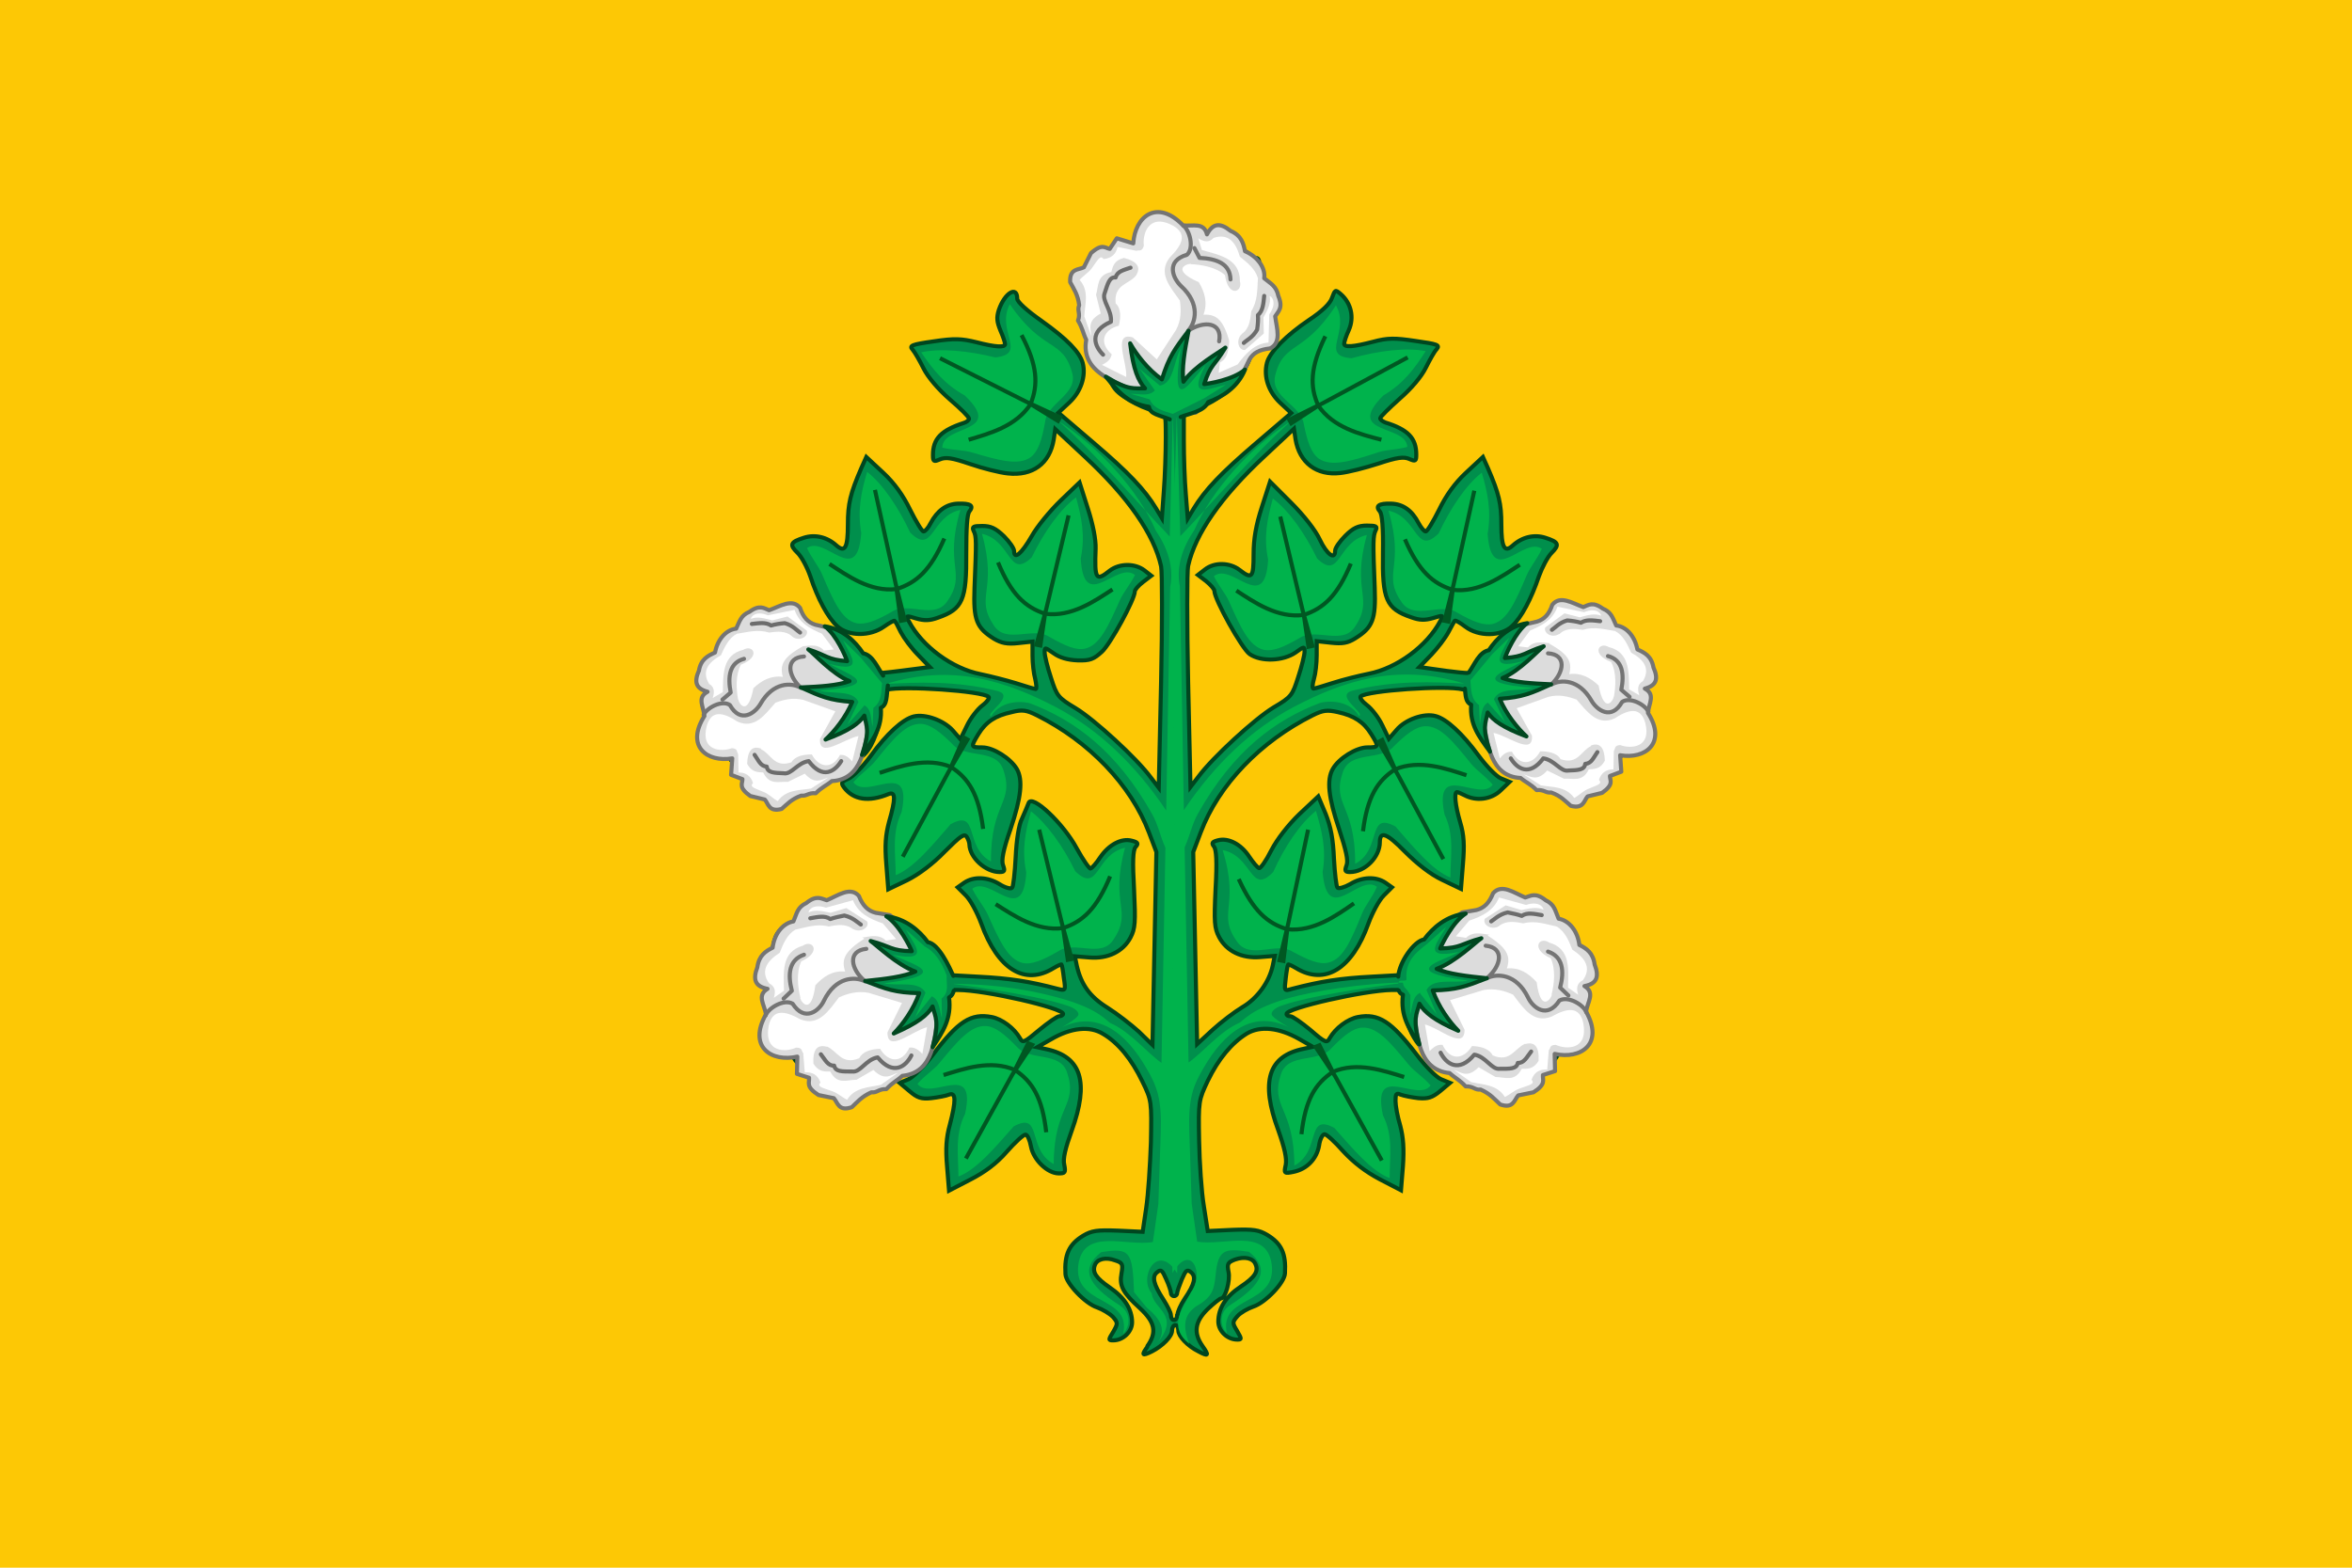 <svg height="400" viewBox="0 0 600 400" width="600" xmlns="http://www.w3.org/2000/svg"><path d="m0 0h600v400h-600z" fill="#fdc805" fill-rule="evenodd"/><path d="m292.6 343.6c2.6-3.6 2.1-6.2-1.8-9.8-4.4-4-5.3-5.7-4.7-8.9.4-2.3.3-2.7-1.6-3.3-2.4-.9-4.6-.4-5.2 1.2-.7 1.8.3 3.3 3.8 5.7 3.8 2.6 5.7 5.6 5.7 8.9 0 2.4-2.3 4.6-4.8 4.6-1.3 0-1.3-.1 0-2.2 1.2-2.1 1.2-2.3-.1-3.8-.8-.8-2.6-1.9-4-2.4-3.1-1-8-6.2-8.1-8.5-.3-5 .9-7.6 4.5-9.8 2.2-1.3 3.5-1.5 8.9-1.3l6.3.3.9-6.1c.5-3.3 1-10.8 1.2-16.7.2-10.5.2-10.7-2.2-15.6-2.7-5.6-6.1-9.8-10-12.1-3.4-2.1-8.2-1.6-13.3 1.4l-3.5 2 2.3.5c9 1.9 11 8.4 6.5 20.8-1.6 4.4-2.3 7.2-1.9 8.7.4 2 .2 2.2-1.4 2.2-2.9 0-6.5-3.5-7.1-6.9-.3-1.6-.9-3-1.4-3s-2.7 2-4.8 4.4c-2.6 3-5.6 5.2-9.3 7.1l-5.4 2.8-.5-6.2c-.4-4.5-.2-7.4.7-10.6 1.6-6.1 1.6-8.4-.2-7.7-.7.3-2.8.7-4.5.9-2.6.3-3.6-.1-5.6-1.8l-2.5-2.1 2.2-.9c1.2-.5 4-3.3 6.3-6.3 6.5-8.6 9.7-10.6 15-9.6 2.6.5 5.7 2.8 7.2 5.4.7 1.3 1.1 1.1 4.9-2.1 2.3-1.9 4.6-3.5 5.1-3.5s1-.3 1-.6c0-1.5-19.9-6.1-26.8-6.1h-3.3v3.1c0 6.6-3.7 12.9-8.3 14-1 .2-1.7.7-1.7 1s-1.2 1.1-2.7 1.8-2.7 1.7-2.7 2.2-.2.7-.5.4-1 0-1.6.7c-.6.6-1.6 1-2.2.8s-1.2-.1-1.5.3c-.7 1-7.6.9-8.7-.2-.5-.5-.9-.6-.9-.3s-.7 0-1.5-.7c-.8-.8-1.5-1.1-1.5-.9 0 .3-1.2-.8-2.7-2.3-2.9-3-3.3-4.2-3.3-8.5 0-3.2-.8-7-1.6-7.6-3-1.9-3.9-14.5-1.3-18.3 1.2-1.8 3.2-3 5.5-3.2.4 0 1.3-.3 1.9-.5.6-.3 4.7-.6 9-.9 10.6-.6 14.5.6 19.9 5.9 2.2 2.2 4.4 5.2 4.9 6.6l.9 2.7 9 .5c8 .4 13.1 1.2 20.3 3.1 2 .5 2.1.5 1.6-2.7-.2-1.8-.5-3.4-.6-3.5s-1 .3-2 .9c-7.4 4.6-14.3.3-18.5-11.4-1-2.7-2.7-5.9-3.9-7.1l-2.1-2.1 1.7-1.2c2.4-1.6 5.9-1.5 9 .4 1.4.9 2.9 1.3 3.2.9.3-.3.7-3.9.9-7.8.2-4.3.8-8.3 1.6-9.8.7-1.5 1.4-3.3 1.7-4 .8-2.4 8.9 5.2 12.3 11.6 1.6 2.9 3.2 5.2 3.5 5.1.4-.1 1.5-1.4 2.5-2.9 2.2-3.2 5.4-4.9 8-4.2 1.6.4 1.8.7 1 1.6-.7.8-.8 3.8-.4 10.8.4 8.5.3 10-.9 12.3-1.9 3.6-5.8 5.5-10.5 5.1l-3.7-.3.5 2.4c1.1 4.8 3.3 7.9 7.8 10.7 2.4 1.5 6 4.3 8 6.1l3.5 3.4.5-24.6.5-24.6-1.9-5c-4.6-12.1-15.2-23.2-28.6-29.9-2.6-1.3-3.7-1.5-6.4-.8-4.2.9-6.6 2.5-8.5 5.6-2 3.3-2 3.4 1 3.4 2.8 0 7.2 2.8 8.8 5.5 1.6 2.8 1.1 7.3-1.6 15.3-1.9 5.4-2.4 8.1-1.9 9.3.5 1.4.4 1.7-.9 1.7-3.6 0-7.6-3.7-7.7-7 0-.5-.3-1.4-.7-2-.6-.9-1.6-.2-5.6 3.8-3 3.1-6.6 5.8-9.6 7.3l-4.8 2.3-.5-6.4c-.4-4.9-.2-7.4.7-10.8 1.7-5.9 1.7-7.8-.1-7.1-5.1 2.1-9 1.5-11.4-1.7-.8-1.1-.7-1.4 1.1-2.2 1.2-.5 3.7-3.1 5.7-5.8 4.1-5.7 8.2-9.4 11-10.1 3-.7 7.6 1 9.9 3.5l2 2.3 1.7-3.5c.9-1.9 2.7-4.2 3.9-5.1s1.9-1.9 1.6-2.2c-1.6-1.5-21.8-2.9-26-1.8-1.3.3-1.6 1.1-1.6 4.7-.1 4.5-1.7 9.3-4 11.7-.7.8-3.9 2.6-7.1 4.1s-6 3.1-6.3 3.5-.6.6-.6.2c0-.3-.6-.1-1.3.6s-1.7 1.1-2.3.8c-.6-.2-1.2-.1-1.5.3-.2.4-1.4.5-2.5.3s-2.8-.5-3.7-.6-2.5-.8-3.6-1.5 4.2-5.2 3.7-5.2c-.4 0 .3-1.1.3-1.6s-.3-1.6-1.4-2.5c-1.9-1.6-10.2 2.6-10.3-4.3-.1-4 .1-7.4.3-7.4.3 0 1.1.7 1.8 1.5 1.4 1.5 6.2 4.1 8.1 4.4 8.6 1.2 10.7 1.1 15.9-.9 7.6-3 7.8-3.5 3-7.9-1.9-1.7-3.6-3.8-3.8-4.5-.4-1.3-.3-1.4 2.2-.2 1.4.7 2.8 1 3.1.7.6-.6-3.4-5-4.5-5-.3 0-2.3-.8-4.3-1.7s-4.3-1.7-5.1-1.7-1.6-.5-1.8-1.1c-.2-.7-.1-.8.3-.4s2.9.8 5.6.9c4.8.1 4.9.1 2.7-.9-1.3-.6-3.4-1-4.8-1.1-1.5 0-2.5-.4-2.5-1 0-.5-.6-1-1.3-1s1.3 5-.4 4.9c-8.8-.6-17.2-1.6-16.4 6.8.2 1.8 0 3.2-.4 3.2s0 .8.8 1.7c1.7 1.8 1.7 3.3 0 3.3-2.6 0 3.2-2.4 5.9-9.1 1-2.5-.2-6.9 6.3-6.8 1.9 0 4.1 1.5 6.7 1.5 7.7-.1 15.9-2.6 19.4 3.4 1.1 1.9 2.1 3.6 2.2 3.7s3.4-.2 7.2-.7l7-.9-3-3.1c-1.7-1.7-3.6-4.3-4.4-5.8-.7-1.5-1.4-2.8-1.6-2.9-.1-.1-1.3.5-2.7 1.5-3.5 2.5-9.1 2.5-11.9-.1-2.4-2.2-5-7-6.9-12.8-.8-2.3-2.2-4.9-3.2-5.9-2.2-2.1-1.9-2.8 1.6-3.9 2.8-.9 5.9-.2 8.3 2 2.2 1.9 2.9.5 2.9-5.4 0-5.3.6-7.8 3.4-14.3l1.3-2.9 4.3 4c2.9 2.7 5.1 5.8 6.9 9.5 1.5 3 3 5.5 3.4 5.5s1.2-.9 1.8-2.1c1.7-3.2 4-4.9 7-5 3.2-.1 4.1.5 2.9 2-.6.7-.8 4.4-.8 10.5.1 12.1-.9 14.4-7.2 16.6-2.2.8-3.5.8-5.6.2-2.6-.8-2.7-.8-1.8.8 3.4 6.4 11.1 12 18.2 13.4 2.4.5 6.4 1.5 9 2.3 2.5.8 4.8 1.5 5.1 1.5s.2-1.1-.1-2.5c-.4-1.4-.7-4.1-.7-6v-3.6l-3.7.4c-2.8.3-4.2 0-6.1-1.1-4.5-2.8-5.3-4.8-5-12.9.5-12.2.5-13.2-.2-14.6-.5-1.1-.2-1.3 2.2-1.3 2.2 0 3.4.6 5.5 2.6 1.4 1.4 2.6 3.1 2.6 3.8 0 2.3 1.9.7 4.5-3.8 1.4-2.5 4.7-6.5 7.4-9.1l4.8-4.6 2.1 6.6c1.3 4 2.1 8 2 10.3-.3 7.9.1 8.4 3.6 5.6 2.5-1.9 6.4-1.9 8.8-.1l1.8 1.4-2.1 1.6c-1.2.9-2.1 2-2.1 2.4 0 2-6.2 13.4-8.4 15.4-2.1 1.9-3 2.3-6.2 2.2-2.5-.1-4.6-.7-6.1-1.8-2.3-1.6-2.3-1.6-2.3-.2 0 .8.7 3.7 1.6 6.4 1.5 4.7 1.8 5.1 6.3 7.8 4.8 2.9 15.6 12.8 19.2 17.7l2 2.6.6-27c.3-14.8.3-28.1 0-29.5-1.8-8.2-8.5-17.8-19.5-28l-7.5-7-.4 2.7c-1 6.1-5.4 9.3-11.7 8.6-2.1-.2-6.4-1.3-9.6-2.4-4.7-1.6-6.2-1.8-7.7-1.2-1.6.7-1.8.6-1.8-1.1 0-4.2 2.1-6.3 7.9-8.2.7-.2 1.3-.7 1.3-1.1s-2.2-2.6-4.9-4.9c-3-2.6-5.6-5.7-6.7-7.9-1-2-2.2-4.1-2.8-4.8-.9-1-.3-1.3 5.4-2.1 5.3-.8 7.1-.7 10.8.2 5 1.3 7.4 1.4 7.4.5 0-.4-.5-1.9-1.2-3.5-.9-2.2-1-3.3-.4-5.2 1.5-4.4 4.7-6.3 4.7-2.9 0 .8 2.4 3 6.1 5.6 6.6 4.7 9.8 8 10.6 10.8.9 3.4-.5 7.4-3.4 10.1l-2.8 2.6 9 7.7c8.9 7.6 13 11.9 15.9 16.7l1.5 2.5.5-6.9c.3-3.8.5-10 .5-13.6 0-6.4-.1-6.7-1.7-6.7-2.7 0-9.4-3.4-11.2-5.7-.9-1.1-1.9-3.2-2.2-4.7-.3-1.4-1.5-5.2-2.7-8.3-2.3-6-2.5-9.9-.7-14.3.5-1.2.8-2.3.6-2.3-.1 0 1.1-1.2 2.8-2.7 1.7-1.4 3.5-3 4.1-3.6.6-.5 1.8-1 2.7-1 1.7-.1 2.1 0 4.8.6.8.2 2.9.5 4.6.6 3.9.3 3.8.2 2.7 1.6-.7.8-1.2.9-1.8.4-1-1-3.6-1-3.6-.1 0 .4.7.8 1.6 1.1 1.6.4 1.6.4-.1 3.1-.9 1.5-1.9 2.7-2.3 2.7s-.5.5-.2 1.1c.2.6 0 1.1-.5 1.1s-.7-.3-.5-.7-.6-1.6-1.9-2.7-2-2-1.5-2 1.5.6 2.2 1.4c1.4 1.4 2 1.2 3.5-1.2.8-1.3-.7-3.8-3.2-5-1.8-.9-2.5-.9-5.2.3-4.7 2-8 6.5-8.7 12.1-.3 2.5-.4 4.8-.1 5.1s1.1 2.4 1.8 4.5c1.3 3.8 5.6 10.6 6.3 9.9.2-.2-.2-1.6-1-3.1-1.5-3.2-1-4.3 1.2-2.4 1.4 1.3 1.5 1.3 2.2-.1.4-.8 1-3.4 1.2-5.9.3-2.5 1-5.1 1.7-5.8.6-.7 1.1-1.7.9-2.2-.1-.5.2-1.1.7-1.3.7-.2.7.3.1 2.4-.5 1.5-1.1 2.7-1.4 2.7s-.3 1.4 0 3.2c1 5.8 2.2 11.3 2.7 12 .9 1.4 2.9.6 6.2-2.3 3.8-3.4 6.8-4.3 4.6-1.3-1.8 2.4-2.3 3.6-1.7 4.1 1 1 4.5-2.3 7.2-7 1.6-2.7 3.2-4.9 3.6-4.9.6 0 .5.9-.7 5.7-.4 1.5-.4 1.5.8 0 .7-.8 1.6-2.8 2-4.4s1.1-2.9 1.4-2.9c.9 0 2.2-8.4 1.8-11.7-.6-4.8-2.8-6.6-9.5-7.6-1.8-.3-3.6-.9-3.9-1.4-.4-.6-.6-.6-.6.2 0 .6-.2.9-.5.6s-1 0-1.6.6c-1.3 1.3-2.5.8-2.5-.9 0-.6.4-.9.8-.6s1.2.2 1.7-.2 1.6-.6 2.5-.4c.8.2 2.6.4 4 .6 3.2.3 7.4 2 8.2 3.3.3.6 1 .8 1.3.6.4-.2.8.3.9 1.3s.2 2.8.4 4c.4 4.3.2 8-.5 8-.3 0-.5.4-.5.9-.2 5.1-1.2 10.4-2.6 13-3 5.8-8.2 10-14 11.4l-2.1.5v7.4c0 4.1.2 10.2.5 13.6l.5 6.3 1.5-2.5c2.9-4.8 7-9.1 15.9-16.7l9-7.7-2.8-2.6c-3-2.8-4.3-6.7-3.4-10.2.7-2.8 5-7.1 10.8-11 3.3-2.2 5.3-4.1 5.8-5.6.8-2.1.8-2.2 2.3-.9 2.6 2.3 3.4 5.9 2 9.1-.7 1.5-1.2 3.1-1.2 3.5 0 1 2.4.8 7.4-.5 3.7-1 5.5-1 10.8-.2 5.6.8 6.3 1 5.4 2.1-.6.6-1.8 2.8-2.8 4.8-1.1 2.2-3.6 5.2-6.7 7.9-2.7 2.4-4.9 4.6-4.9 4.9 0 .4.6.8 1.3 1.1 5.8 1.8 7.9 4 7.9 8.2 0 1.7-.2 1.8-1.8 1.1-1.4-.6-3.1-.4-7.9 1.2-3.4 1.1-7.7 2.2-9.7 2.4-6 .7-10.4-2.6-11.4-8.6l-.4-2.7-7.5 7c-11 10.2-17.7 19.8-19.5 28-.3 1.4-.3 14.7 0 29.5l.6 26.9 2-2.6c3.6-4.9 14.4-14.8 19.2-17.7 4.6-2.7 4.8-3.1 6.3-7.8.9-2.7 1.6-5.6 1.6-6.4 0-1.4-.1-1.4-2.3.2-3.2 2.2-8.8 2.4-11.7.4-2-1.4-9-14-9-16.1 0-.5-1-1.6-2.1-2.5l-2.1-1.6 1.8-1.4c2.4-1.9 6.3-1.8 8.8.1 3.2 2.5 3.6 2 3.6-4 0-3.9.6-7.4 2.1-12l2.1-6.5 5.4 5.4c3.2 3.2 6.2 7 7.3 9.4 1.8 3.8 3.9 5.3 3.9 2.8 0-.7 1.2-2.4 2.6-3.8 2-2 3.3-2.6 5.5-2.6 2.4 0 2.8.2 2.2 1.3-.6 1.4-.7 2.5-.2 14.6.3 8.1-.5 10.1-5 12.9-1.9 1.2-3.3 1.4-6.1 1.1l-3.7-.4v3.6c0 2-.3 4.7-.7 6-.4 1.4-.5 2.5-.1 2.5.3 0 2.6-.7 5.1-1.5s6.5-1.8 9-2.3c7.1-1.4 14.8-7 18.2-13.4.9-1.6.8-1.6-1.8-.8-2.1.6-3.4.6-5.6-.2-6.4-2.2-7.4-4.5-7.2-16.6.1-6.1-.2-9.8-.8-10.4-1.2-1.4-.3-2.1 2.9-2 3 .1 5.3 1.7 7 5 .6 1.1 1.4 2.1 1.8 2.1s1.9-2.5 3.4-5.5c1.8-3.7 4-6.8 6.9-9.5l4.3-4 1.3 2.9c2.8 6.5 3.4 9 3.4 14.3 0 5.9.8 7.3 2.9 5.4 2.4-2.2 5.5-2.9 8.3-2 3.5 1.1 3.7 1.8 1.6 3.9-1 1-2.4 3.7-3.2 5.9-2 5.9-4.5 10.6-6.9 12.8-2.8 2.6-8.5 2.7-11.9.1-1.3-1-2.5-1.7-2.7-1.5-.1.1-.8 1.4-1.6 2.9s-2.7 4-4.4 5.8l-3 3.1 7.1 1c5.3.7 7.2.7 7.4.1.2-.5 1.4-2.5 2.7-4.4 3.5-5.2 10.5-8.6 17.4-8.6h8.5c6.5-.1 4 3.5 5 6 2.6 6.6 9.1 14.9 6.5 14.9-1.7 0-1.7-1.5 0-3.3.9-.9 1.3-1.7.9-1.7s-.6-1.6-.5-3.6c.3-6.9-1.4-9.7-6.9-11.2-1.3-.3-3.7-.5-5.4-.4s-3.7.2-4.4.3c-.7 0-1.3.5-1.3 1 0 .6-1 1-2.5 1-1.4 0-3.5.5-4.8 1.1-2.2 1-2.1 1 2.7.9 2.8-.1 5.3-.4 5.6-.9.4-.5.5-.3.3.4-.2.6-1 1.1-1.8 1.1s-3.1.8-5.1 1.7-3.9 1.7-4.3 1.7c-1.1 0-5.1 4.5-4.5 5 .3.3 1.7 0 3.1-.7 2.5-1.2 2.6-1.2 2.2.2-.2.8-1.9 2.8-3.8 4.5-4.8 4.4-4.6 5 3 7.9 5.2 2 7.3 2.2 15.9.9 2-.3 6.7-2.8 8.1-4.4.7-.8 1.6-1.5 1.8-1.5.4 0-1.8 5-2.2 9.7-.1 1.4-4.5 11.5-5.9 11.5-.6 0-1.1.3-1.1.7 0 .9-7.1 1.5-8.2.6-.5-.4-1.3-.5-1.7-.2-.4.2-1.3-.1-2-.7-.7-.7-1.2-.9-1.2-.6s-.3.2-.6-.2c-.3-.5-3.2-2-6.3-3.5s1.7-9.4.9-10.2c-2.3-2.5-4.8-2.3-4.9-6.8-.1-3.6-7.4-3.2-8.7-3.6-4.2-1.1-24.4.3-26 1.8-.3.3.4 1.3 1.6 2.2s3 3.2 3.9 5.1l1.7 3.5 2-2.3c2.2-2.6 6.9-4.3 9.9-3.5 2.8.7 6.9 4.5 11 10.1 2 2.7 4.5 5.3 5.7 5.8l2.2.9-2.3 2.2c-2.4 2.3-6.2 2.8-9.2 1.2-.8-.4-1.7-.8-1.9-.8-.8 0-.5 3.3.8 7.7 1 3.3 1.1 5.9.7 10.7l-.5 6.3-4.8-2.3c-3-1.4-6.5-4.2-9.5-7.2-4.6-4.7-6.4-5.4-6.4-2.4 0 3.8-3.8 7.6-7.6 7.6-1.3 0-1.4-.3-.9-1.7.5-1.2-.1-3.8-1.9-9.3-2.7-8-3.2-12.5-1.6-15.3 1.5-2.7 6-5.5 8.8-5.5 3 0 3-.2 1-3.4-1.9-3.1-4.4-4.7-8.5-5.6-2.7-.6-3.8-.5-6.4.8-13.4 6.7-24 17.7-28.6 29.9l-1.9 5 .5 24.5.5 24.5 3.9-3.6c2.2-2 5.6-4.6 7.6-5.8 3.8-2.2 6.9-6.4 7.8-10.7l.5-2.4-3.7.3c-4.7.4-8.6-1.5-10.5-5.1-1.2-2.3-1.3-3.8-.9-12.3.4-7 .2-10-.4-10.8-.7-.9-.5-1.2 1-1.6 2.7-.7 5.9 1 8 4.2 1 1.5 2.1 2.8 2.5 2.9s1.8-1.9 3.1-4.5c1.5-2.9 4.3-6.5 7.2-9.3l4.8-4.5 1.9 4.5c1.3 3.3 1.9 6.4 2.1 11.4.2 3.7.6 7.1.9 7.4s1.8-.1 3.2-.9c3.1-1.9 6.6-2 9-.4l1.7 1.2-2.1 2.1c-1.2 1.2-2.9 4.4-3.9 7.1-4.2 11.7-11.1 15.9-18.5 11.4-1-.6-1.9-1-2-.9s-.4 1.7-.6 3.5c-.4 3.3-.4 3.3 1.6 2.7 7.3-1.9 12.4-2.7 20.3-3.1l9-.5.9-2.7c.5-1.5 2.7-4.5 4.9-6.6 5.4-5.3 9.2-6.4 19.9-5.9 4.3.2 8.4.6 9 .9s1.5.5 1.9.5c2.3.3 4.3 1.4 5.5 3.2 2.6 3.8 1.7 16.4-1.3 18.3-1.1.7-2.1 5.8-1.8 8.7.2 1.8-.1 3.5-.8 4.6-1.4 2.1-5 5.8-5 5.1 0-.3-.7.2-1.5.9-.8.8-1.5 1.1-1.5.7s-.4-.2-.9.3c-1.1 1.1-8 1.2-8.7.2-.3-.4-.9-.5-1.5-.3s-1.6-.1-2.2-.8c-.6-.6-1.4-.9-1.6-.7-.3.3-.5.1-.5-.4s-1.2-1.5-2.7-2.2-2.7-1.5-2.7-1.8-.8-.7-1.7-1c-4.6-1.1-8.3-7.4-8.3-14v-3.1h-3.3c-6.9.1-26.8 4.6-26.8 6.1 0 .4.4.6 1 .6.5 0 2.8 1.6 5.1 3.5 3.8 3.3 4.2 3.4 4.9 2.1 1.5-2.6 4.6-4.9 7.2-5.4 5.3-1 8.5 1.1 15 9.6 2.3 3 5 5.8 6.3 6.3l2.2.9-2.5 2.1c-2.1 1.7-3.1 2-5.6 1.8-1.7-.2-3.7-.6-4.5-.9-1.1-.5-1.3-.2-1.3 1.6 0 1.2.5 4 1.2 6.3.8 3 1 5.9.7 10.3l-.5 6.2-5.4-2.8c-3.6-1.9-6.6-4.2-9.3-7.1-2.1-2.4-4.3-4.4-4.8-4.4s-1.2 1.3-1.4 2.9c-.6 3.4-3.1 6-6.5 6.7-2.4.5-2.5.4-2-1.8.3-1.6-.3-4.3-1.9-8.8-4.6-12.4-2.6-19 6.5-20.8l2.3-.5-3.5-2c-5.1-2.9-9.9-3.4-13.3-1.4-3.9 2.4-7.3 6.5-10 12.1-2.3 4.9-2.4 5.1-2.2 15.2.1 5.6.6 13.1 1.2 16.7l1 6.4 6.3-.3c5.4-.2 6.7 0 8.9 1.3 3.6 2.2 4.8 4.7 4.5 9.8-.1 2.4-5 7.5-8.1 8.5-1.4.5-3.2 1.5-4 2.4-1.3 1.5-1.4 1.7-.1 3.8 1.2 2.1 1.2 2.2 0 2.2-2.5 0-4.8-2.2-4.8-4.6 0-3.4 1.9-6.4 5.7-8.9 3.6-2.4 4.6-3.9 3.8-5.7-.6-1.6-2.8-2.1-5.3-1.2-1.8.7-2 1.1-1.6 3.1.5 2.2-.8 6.8-1.9 6.8-.3 0-1.8 1.2-3.4 2.7-3.3 3.2-3.7 6.1-1.3 9.5 1.7 2.4 1.5 2.7-1.1 1.3-2.8-1.4-5.1-3.9-5.1-5.3 0-.8-.3-1.4-.8-1.4-.4 0-.8.6-.8 1.4 0 1.5-2.4 3.9-5.1 5.3-2.6 1.3-2.8 1-1.1-1.3zm7.8-8.2c0-.7.8-2.5 1.8-4 2.6-3.8 3-5.7 1.6-6.8-1-.8-1.3-.5-2.3 1.8-.6 1.5-1.2 3.1-1.2 3.5s-.3.8-.8.8-.8-.4-.8-.8-.5-2-1.2-3.5c-1-2.3-1.3-2.6-2.3-1.8-1.4 1.1-1 3 1.6 7 1 1.6 1.9 3.3 1.9 4 0 .6.3 1.2.8 1.2s.8-.6.8-1.3zm-75.1-62.2c4-2.4 9.6-7.8 9.6-9.2 0-.8-.7-.5-2.2.9-2.2 2.1-4.5 2.7-3.8 1.1 1.7-4 2-3.8-4.8-3.4-3.5.2-6.5 0-6.7-.3s-1.6-.5-3-.3c-1.7.2-2.7-.1-3-.8-.2-.6-.1-.9.3-.7s2.8.5 5.4.5c3.9.1 5.6-.3 10.1-2.5 3-1.4 5.6-3 5.8-3.5s-1.6-2.8-3.9-5.1c-2.4-2.3-4.2-4.3-4-4.5s1.5 0 2.8.5c3.3 1.2 4.1.1 1.6-2-4.7-3.9-15.7-5.8-19-3.3-1 .8-1.1.8-.6 0 1.1-1.7 4.5-2.6 10.1-2.6 5.1 0 5.3-.1 3.1-1-1.3-.5-3.6-1-5.2-1s-2.7-.3-2.5-.7c.7-1.1-9-.5-11.9.8-4.3 1.9-5.6 4.5-5.1 10.1.4 3.5.2 4.8-.5 5.1-.6.2-.4.4.4.4s1.2.4 1 .7c-.2.4.1.9.8 1.1s1 .8.7 1.2-.1.8.5.8c.5 0 .7.2.4.5s1.6 1.6 4.2 2.8 4.9 2.8 5.1 3.4c.2.7-.4.5-1.8-.6-2.5-1.9-4.4-1.3-6.1 1.9-2.4 4.7 3.5 11.1 11.5 12.3 3.5.5 6.4-.2 10.8-2.9zm-16.1-2.3c-.6-1-1.4-5.8-.9-5.3.3.2.6 1.4.9 2.6s.6 2.4.8 2.7.2.6 0 .6-.6-.3-.8-.6zm-3-21.9c-.7-1.3 1.4-9.8 2.2-9.1.2.2-.1 1.3-.5 2.5-.5 1.2-.9 3.3-.8 4.6.1 2.4-.3 3.1-.9 1.9zm183.9 25.4c5.2-2.7 7.8-7.2 6.1-10.6-1.5-3-3.5-3.8-5.6-2.4-1.4 1-1.5 1.4-.7 2.4.9 1.2.9 1.2-.4 0-1.9-1.7-1.3-2.4 4.1-4.9 2.5-1.2 4.4-2.4 4.2-2.7s0-.6.5-.6.6-.3.4-.8c-.3-.4.1-1 .7-1.2.7-.2 1-.8.8-1.1-.2-.4.2-.7 1-.7s1-.2.4-.4c-.7-.3-.8-1.6-.5-5.1.6-5.6-.7-8.3-5.1-10.1-3.3-1.4-12.7-2.1-12-.9.3.5-.6.8-2.4.8-1.6 0-4 .5-5.2 1-2.2.9-2 1 3.1 1 5.6 0 9 .9 10.1 2.6.5.8.4.8-.6 0-3.3-2.6-14.2-.8-19 3.3-2.5 2.2-1.7 3.3 1.6 2 1.3-.5 2.6-.7 2.8-.5s-1.6 2.2-4 4.4c-2.7 2.5-4.2 4.4-4 5.1.2.6 2.9 2.2 5.8 3.6 4.5 2.1 6.2 2.5 10.1 2.5 2.6-.1 5-.3 5.4-.5s.5.1.3.7c-.3.7-1.3 1-3 .8-1.4-.2-2.8 0-3 .3s-3.2.5-6.7.3c-6.7-.3-6.4-.5-4.9 3.2.8 1.8-1.3 1.3-3.7-.9-1.5-1.4-2.2-1.7-2.2-.9 0 2.4 9.7 10.1 15 11.8 2.7.9 7.6.2 10.8-1.4zm-.9-3.3c.3-.4.6-1.8.8-2.9s.6-2.3.9-2.6c.3-.2.2.7 0 2.2-.3 1.4-.8 3-1.3 3.4-.6.5-.7.5-.4-.1zm3-24c0-1.4-.3-3.5-.8-4.7s-.7-2.3-.5-2.5c.4-.4 2.1 4.6 2.4 7 .1 1-.1 2.1-.4 2.3-.4.2-.6-.7-.6-2.1zm-188.4 12.5c-.1-.7-.3-1.5-.3-1.7s-.4.1-.8.7c-.8 1.2-.2 3.3.7 2.7.3-.2.5-1 .4-1.7zm193.2-.7c-.6-1.4-1.7-.5-1.4 1.1.1.7.3 1.5.3 1.7s.4-.1.8-.7.5-1.5.3-2.1zm-189.1-60.8c4.2-2.1 10.1-7.2 9.2-8-.2-.2-1.3.3-2.4 1.2-2.6 2-4 1.3-2.4-1.2 1.2-1.8 1.1-1.8-1.4-2.2-1.4-.2-4.2-.3-6.2-.2s-3.7 0-3.9-.4c-.1-.3-1.3-.7-2.6-.9s-2.9-.5-3.5-.9c-.6-.3-.9-.4-.6-.1s-.3 1.4-1.3 2.4c-1.2 1.1-1.7 2.3-1.4 3.2.4 1.1.3 1.1-.3.3s-.5-1.7.3-3.2c1.4-2.6.9-3.6-2-3.6-1.7 0-2.4.5-3.4 2.6-1.7 3.6-1.6 4.6 1.2 7.7 6 6.7 12.1 7.7 20.5 3.4zm-16.3-3.5c-.7-1.9-.5-2.4.4-.9.4.8.7 1.5.5 1.7s-.6-.2-.8-.9zm215.9 3.9c3.4-2.1 7-6.1 7-7.8 0-.6-.6-2.3-1.2-3.7-1-2-1.7-2.6-3.4-2.6-2.8 0-3.4 1-2 3.6.8 1.5.9 2.5.3 3.2-.6.9-.7.8-.3-.3.3-.9-.2-2-1.4-3.2-1-1-1.6-2.1-1.3-2.4s0-.3-.6.1c-.6.3-2.2.7-3.5.9s-2.5.5-2.6.9c-.1.3-1.8.5-3.9.3-2-.1-4.8 0-6.2.2-2.5.4-2.5.5-1.4 2.3 1.6 2.5.2 3.2-2.4 1.2-3.1-2.4-3.2-1.1-.2 1.9 2.5 2.6 8.2 5.9 12.3 7.2 2.9.9 7.4.1 10.7-1.9zm-.7-3.1c0-.4.3-1.3.7-1.9s.7-.8.7-.4-.3 1.3-.7 1.9-.7.8-.7.4zm-220-13.1c-.7-.7-1.7.9-1.3 1.9.4 1.1.6 1.1 1-.2.3-.8.4-1.6.3-1.7zm227.2.5c-.8-1.2-1.7-.5-1.3 1 .3 1.2.6 1.3 1 .6.3-.5.4-1.2.2-1.6zm-223.7-9.5c0-.3-.1-1.3-.2-2.1-.1-.9.1-2.2.4-3 .4-1 .6-.3.6 2.1 0 2-.1 3.6-.3 3.6s-.4-.3-.4-.6zm218-2.8c0-2 .2-3.6.4-3.3.7.7.9 5.1.3 6.1-.4.6-.7-.4-.7-2.7zm-216.1-5c0-.6.8-1.2 1.6-1.3 1.1-.1 1.2 0 .2.2-.7.2-1.4.8-1.6 1.3s-.3.4-.2-.2zm214.6.6c0-.7-.6-1.4-1.3-1.6-1.3-.3-1.3-.4 0-.4 1.4-.1 2.7 1.9 1.8 2.7-.3.3-.5-.1-.5-.7zm-210.4-2.6c.6-.2 1.2-.2 1.5.1s-.2.4-1 .4c-.9 0-1.1-.2-.5-.5zm205.6 0c.6-.2 1.2-.2 1.5.1s-.2.4-1 .4c-.9 0-1.1-.2-.5-.5zm-86.9-79.9c-.5-1.7-.2-7.1.4-6.6.9.9 1.2 6.8.3 6.8-.4 0-.7-.1-.7-.2zm-1.9-9.7c-1.3-.8-3.3-1.5-4.5-1.5s-2-.3-1.7-.7c.2-.4 1.4-.4 2.5-.1 2.4.7 7.9 3.8 6.7 3.8-.4 0-1.8-.7-3.1-1.5zm-27.5-4c.4-.4 1.4-.6 2.2-.4 1.1.2.9.4-.7.7-1.4.3-1.9.2-1.4-.3z" fill="#008f4c" stroke="#00461f" stroke-width="1.037"/><g fill="#00b34c" stroke-width="3.921"><path d="m299.2 105.6 1 34.4-.4 67.2.9 97.8c1.2 12.8-3.3-14.3 0 0l-.4 19.9c-4.9-8.1-10 .9-6.5 5.1.5 4.3 7.6 5.4 1.2 13 2.9-3.5 1-6.5-2.5-9.4l-3.2-3.9c-.4-10.4-1-11.4-8.4-10.2-5.3 4.2-3.7 8.2 4.8 13.6 2.6 1.7 2.9 4.9.8 7.3 2.3-10-12.9-7-11.4-17.8 1.4-9.4 12.3-4.5 19-5.7l1.4-9.7.6-18.2c.3-8.7-.9-11.8-3.8-16.7-4.9-8.4-12.5-15.3-22.5-9.6.3-.1 5.2-2.8 5.3-3.8s-1.4-1.9-3.1-2.4c-8.9-3-30.3-5.6-29-5.5 13.4.2 21.7 2.1 27.5 3.7 10.1 2.8 11.9 6 12.9 6.4 5.1 2.3 9.2 7.5 12.9 10.1l1-54.9c-1.4-3.1-1.9-6-3.4-8.6-9.1-16.2-19.8-23.9-31-28.2-1-.4-7.2-1.4-10.1 3.3-1.7-.7 6.5-5.3 1.6-6.5-10.6-2.7-20.7-2.2-28.4-1.8 17.2-5.3 30.9-.6 43.5 6 10.6 5.6 20 14.4 28 26.3l1-57c1-5.1-.6-9.9-3.7-14.5-4.4-10.1-14-20.8-24.8-27.9 9.9 8.8 19.5 20.2 28.4 29.5z"/><path d="m300.2 105.5-1 34.4.4 67.2-.9 97.8c-1.2 12.8 3.3-14.3 0 0l.4 19.9c4.9-8.1 8.2.6 4.8 4.8-2.3 4.4-6 8.9-.5 13.3-2.2-5.6-.6-7.8 1.6-9.5 4-2.3 4.7-3.9 5.1-8 .6-6.5 2.2-7 8.5-6 5.3 4.2 3.7 8.2-4.8 13.6-2.6 1.7-2.9 4.9-.8 7.3-2.3-10 12.9-7 11.4-17.8-1.4-9.4-12.3-4.5-19-5.7l-1.4-9.7-.6-18.2c-.3-8.7.9-11.8 3.8-16.7 4.9-8.4 12.5-15.3 22.5-9.6-.3-.1-5.2-2.8-5.3-3.8s1.4-1.9 3.1-2.4c6.8-2.3 20.8-4.3 26.5-5.1 1.8-.3 6.6-.7 6.3-.7-13.4.2-25.5 2.4-31.3 4-10.1 2.8-11.9 6-12.9 6.4-5.1 2.3-9.2 7.5-12.9 10.1l-1-54.9c1.4-3.1 1.9-6 3.4-8.6 9.1-16.2 19.8-23.9 31-28.2 1-.4 7.2-1.4 10.1 3.3 1.7-.7-6.5-5.3-1.6-6.5 10.6-2.7 20.7-2.2 28.4-1.8-17.2-5.3-30.9-.6-43.5 6-10.6 5.6-20 14.4-28 26.3l-1-57c-1-5.1.6-9.9 3.7-14.5 4.4-10.1 14-20.8 24.8-27.9-9.9 8.8-19.5 20.2-28.4 29.5z"/><path d="m234.1 276.5c1.9-2.2 4.1-3.5 5.5-5.2 4.7-5.7 8-9.7 11.9-9.5 2.3.1 4.7 2 7.9 5.3 3.2 3.7 11 1.1 12.8 6.5 2.9 8.6-3.3 8.3-3.4 23.4-6.9-3.7-2.8-13.6-10.2-9.6-4.7 5.3-9.4 11-14.1 12.8 0-5.3-1-10.7 1.7-16 3-13.9-8.8-3-12.2-7.7z"/></g><path d="m246.4 295.6 11.9-21.5 5-7.5-1-.4-3.4 6.8c4.5 3 7 7.1 8 15.9m-8-15.9c-6.2-2.7-13-.3-18.2 1.3" fill="none" stroke="#005722" stroke-width="1.037"/><path d="m364.9 276.9c-1.9-2.2-4.1-3.5-5.5-5.2-4.7-5.7-8-9.7-11.9-9.5-2.3.1-4.7 2-7.9 5.3-3.2 3.7-11 1.1-12.8 6.5-2.9 8.6 3.3 8.3 3.4 23.4 6.9-3.7 2.8-13.6 10.2-9.6 4.7 5.3 9.4 11 14.1 12.8 0-5.3 1-10.7-1.7-16-3-13.9 8.8-3 12.2-7.7z" fill="#00b34c" stroke-width="3.921"/><path d="m352.5 296.1-11.9-21.5-5-7.5 1-.4 3.4 6.8c-4.5 3-7 7.1-8 15.9m8-15.9c6.2-2.7 13-.3 18.2 1.3" fill="none" stroke="#005722" stroke-width="1.037"/><path d="m380.8 200.2c-1.9-2.2-4.1-3.6-5.5-5.3-4.6-5.7-7.9-9.8-11.8-9.6-2.3.1-4.8 2-8 5.2-3.2 3.7-11 1-12.9 6.4-3 8.6 3.2 8.3 3.1 23.5 6.9-3.6 2.9-13.6 10.3-9.5 4.7 5.4 9.3 11.1 14 13 0-5.3 1.1-10.7-1.5-16.1-2.9-14 8.9-2.9 12.3-7.6z" fill="#00b34c" stroke-width="3.921"/><path d="m368.2 219.2-11.7-21.7-4.8-8.2.9-.5 3.3 7.5c-4.5 2.9-7.1 7-8.2 15.8m8.2-15.8c6.2-2.6 13-.2 18.2 1.5" fill="none" stroke="#005722" stroke-width="1.037"/><path d="m217.7 199.6c1.9-2.2 4.1-3.6 5.5-5.3 4.6-5.7 7.9-9.8 11.8-9.6 2.3.1 4.8 2 8 5.2 3.2 3.7 11 1 12.9 6.4 3 8.6-3.2 8.3-3.1 23.5-6.9-3.6-2.9-13.6-10.3-9.5-4.7 5.4-9.3 11.1-14 13 0-5.3-1.1-10.7 1.5-16.1 2.9-14-8.9-2.9-12.3-7.6z" fill="#00b34c" stroke-width="3.921"/><path d="m230.3 218.6 11.7-21.7 4.8-8.2-.9-.5-3.3 7.5c4.5 2.9 7.1 7 8.2 15.8m-8.2-15.8c-6.2-2.6-13-.2-18.2 1.5" fill="none" stroke="#005722" stroke-width="1.037"/><path d="m248.1 226.9c1.3 2.6 3 4.5 3.9 6.5 3 6.7 5.2 11.5 8.9 12.3 2.3.5 5.1-.7 9.1-3 4.1-2.8 10.9 1.9 14-2.9 5.1-7.5-1-8.9 3-23.5-7.6 1.7-6.6 11.9-12.7 6-3.1-6.4-7.3-12.2-11.3-15.3-1.4 5.2-2.4 9.7-1.2 15.6-.8 14.2-9.3.5-13.8 4.2z" fill="#00b34c" stroke-width="3.921"/><path d="m265.1 211.7 5.8 23.9 2.5 9.1-1 .2-1.2-8.1c5.1-1.7 8.6-5 12-13.2m-12 13.2c-6.7.9-12.6-3.2-17.2-6.1" fill="none" stroke="#005722" stroke-width="1.037"/><path d="m351.2 226.4c-1.2 2.7-2.9 4.6-3.7 6.6-2.8 6.8-4.8 11.7-8.6 12.6-2.3.6-5.1-.6-9.2-2.8-4.1-2.6-10.8 2.2-14.1-2.5-5.3-7.4.8-8.9-3.7-23.4 7.7 1.5 7 11.7 12.9 5.6 2.9-6.5 6.9-12.4 10.9-15.6 1.5 5.1 2.7 9.7 1.7 15.6 1.2 14.2 9.3.2 13.9 3.8z" fill="#00b34c" stroke-width="3.921"/><path d="m333.7 211.7-5.1 24.1-2.2 9.2 1 .2 1-8.1c-5.1-1.5-8.7-4.7-12.4-12.8m12.4 12.8c6.7.7 12.5-3.5 17-6.6" fill="none" stroke="#005722" stroke-width="1.037"/><path d="m205.9 139.9c1.2 2.6 2.9 4.5 3.8 6.6 2.9 6.8 5 11.6 8.7 12.5 2.3.5 5.1-.6 9.1-2.9 4.1-2.7 10.8 2.1 14.1-2.6 5.2-7.4-.9-8.9 3.4-23.4-7.6 1.6-6.8 11.7-12.8 5.8-3-6.4-7-12.4-11-15.5-1.5 5.1-2.5 9.7-1.5 15.6-1 14.2-9.3.3-13.9 3.9z" fill="#00b34c" stroke-width="3.921"/><path d="m223.2 125 5.3 24 2.3 9.2-1 .2-1.1-8.1c5.1-1.6 8.7-4.8 12.2-12.9m-12.2 12.9c-6.7.8-12.5-3.4-17.1-6.4" fill="none" stroke="#005722" stroke-width="1.037"/><path d="m393.3 140.1c-1.2 2.6-2.9 4.5-3.8 6.6-2.9 6.8-5 11.6-8.7 12.5-2.3.5-5.1-.6-9.1-2.9-4.1-2.7-10.8 2.1-14.1-2.6-5.2-7.4.9-8.9-3.4-23.4 7.6 1.6 6.8 11.7 12.8 5.8 3-6.4 7-12.4 11-15.5 1.5 5.1 2.5 9.7 1.5 15.6 1 14.2 9.3.3 13.9 3.9z" fill="#00b34c" stroke-width="3.921"/><path d="m376.1 125.2-5.3 24-2.3 9.2 1 .2 1.1-8.1c-5.1-1.6-8.7-4.8-12.2-12.9m12.2 12.9c6.7.8 12.5-3.4 17.1-6.4" fill="none" stroke="#005722" stroke-width="1.037"/><path d="m309.6 146.9c1.3 2.6 3 4.5 3.9 6.5 3 6.7 5.1 11.5 8.9 12.4 2.3.5 5.1-.7 9.1-3 4.1-2.7 10.9 1.9 14.1-2.8 5.1-7.5-1-8.9 3.1-23.5-7.6 1.7-6.7 11.8-12.7 6-3.1-6.4-7.2-12.2-11.3-15.3-1.4 5.2-2.4 9.7-1.2 15.6-.8 14.2-9.3.5-13.8 4.2z" fill="#00b34c" stroke-width="3.921"/><path d="m326.6 131.8 5.7 23.9 2.5 9.1-1 .2-1.2-8.1c5.1-1.7 8.6-4.9 12-13.1m-12 13.1c-6.7.9-12.6-3.2-17.2-6.2" fill="none" stroke="#005722" stroke-width="1.037"/><path d="m289.6 146.6c-1.3 2.6-3 4.5-3.9 6.5-3 6.7-5.1 11.5-8.9 12.4-2.3.5-5.1-.7-9.1-3-4.1-2.7-10.9 1.9-14.1-2.8-5.1-7.5 1-8.9-3.1-23.5 7.6 1.7 6.7 11.8 12.7 6 3.1-6.4 7.2-12.2 11.3-15.3 1.4 5.2 2.4 9.7 1.2 15.6.8 14.2 9.3.5 13.8 4.2z" fill="#00b34c" stroke-width="3.921"/><path d="m272.6 131.5-5.7 23.9-2.5 9.1 1 .2 1.2-8.1c-5.1-1.7-8.6-4.9-12-13.1m12 13.1c6.7.9 12.6-3.2 17.2-6.2" fill="none" stroke="#005722" stroke-width="1.037"/><path d="m240.3 114.2c2.8.7 5.4.6 7.5 1.2 7.1 2.1 12.1 3.5 15.2 1.2 1.8-1.4 2.8-4.3 3.6-8.9.5-4.9 8.5-7.1 6.9-12.6-2.4-8.8-7.4-5-15.9-17.5-3.6 6.9 4.7 12.7-3.7 13.6-6.9-1.7-14-2.4-18.9-1.3 3 4.4 5.9 8.1 11.1 11 10.3 9.8-5.6 7.4-5.7 13.2z" fill="#00b34c" stroke-width="3.921"/><path d="m239.8 91.4 22 11.1 8.6 4-.5.9-7-4.3c2-5 1.8-9.8-2.3-17.6m2.3 17.6c-3.7 5.7-10.5 7.5-15.8 9.1" fill="none" stroke="#005722" stroke-width="1.037"/><path d="m359.1 114c-2.8.8-5.4.7-7.5 1.4-7 2.3-12 3.8-15.2 1.6-1.9-1.4-2.9-4.3-3.8-8.8-.7-4.9-8.6-6.8-7.3-12.4 2.2-8.8 7.3-5.2 15.5-17.9 3.8 6.8-4.4 12.9 4 13.5 6.8-1.9 13.9-2.8 18.9-1.8-2.9 4.5-5.7 8.3-10.8 11.3-10.1 10.1 5.8 7.3 6.1 13.1z" fill="#00b34c" stroke-width="3.921"/><g stroke-width="1.037"><path d="m359.1 91.2-21.7 11.7-8.5 4.2.5.9 6.9-4.5c-2.2-4.9-2.1-9.7 1.8-17.7m-1.8 17.7c3.8 5.6 10.7 7.3 16.1 8.7" fill="none" stroke="#005722"/><path d="m289.8 101.4c-2-.7.6.3-1.7-2.2-3.4-1.8-12.5-4.3-11-12.5-.8-1.6-.9-2.9-2.1-4.9.7-1.9-.3-2.5.3-3.9-.3-2.7-1.4-4.2-2.3-5.9-.2-3.6 2.2-3.1 3.5-3.8l1.8-3.6c2.9-2.6 3.6-1.3 4.8-1.1l1.8-2.7 4.2 1.3c.4-6.8 6-11.5 12.7-4.6 2.5.3 5.3-.9 6.1 2.3 1.5-2.9 3.4-3 6-.9 2.8 1.2 3.3 3.2 3.7 5.2 3.1 1.3 5.3 4.2 4.9 6.9 1.7 1.4 3.1 2 3.6 4.5 1.3 3.1 0 3.9-.8 5.2.4 3.1 1.7 6.7-1.3 8.2-2.7.3-4.3 1.1-5.3 2.9l-1.6 3.3-12.1 10.2-15.4-3.8z" fill="#dcdcdc" stroke="#747474" stroke-linecap="round" stroke-linejoin="round"/><g fill="none" stroke-linecap="round" stroke-linejoin="round"><path d="m288.4 68.3c-1.7.6-3.4.9-3.8 2.5-1.6-.2-2 1.6-2.8 4-.8 1.9 1.9 4.3 1.6 7.3-5.7 2.5-4.2 6.2-2 8.4" stroke="#6c6c6c"/><path d="m304.7 63.3 1.3 2.5c4.4.2 7.8 1.5 7.9 5.5" stroke="#747474"/><path d="m322.5 75.5c-.2 1.9-.3 3.8-1.6 4.9.1 1.1 0 2.3-.2 3.7-1.1 2-2.7 2.7-3.4 3.4" stroke="#6c6c6c"/><path d="m301.9 57.6c1.6 1.2 2.8 5.7.9 7.4-5.5 1.6-3.6 6-1.5 8 5 4.6 3.7 9.3 1.8 11.4 4.1-2.7 8.8-2.2 7.9 2.7" stroke="#747474"/></g><path d="m298.4 107c-2.7-1.1-5-1.3-5.3-3.2-5.3-.8-7.9-3.9-11-7.7 5.8 3.6 7.2 2.9 10 3-1.7-1.9-3-4.7-3.8-11.5 1.5 2.7 4.5 6.7 8.1 9.2 1.8-5.8 3.3-7.8 6.8-12.4-1 5-1.8 9.8-1.3 13 2.9-4.1 9.2-7.5 10.7-8.7-2.8 4.7-3.8 4.2-5.4 9.3 1.1-.1 7.4-1.1 10.4-3.7-1.8 4.5-5.8 7-9.4 8.3-1.1 2.4-4.5 2.8-7 3.8" fill="#008f4c" stroke="#00461f" stroke-linecap="round" stroke-linejoin="round"/></g><g fill="#fff" stroke-width="3.921"><path d="m289.8 70.3c1.3-2.1.4-3.6-3.1-4.5-2.6.7-2.8 2.2-3.2 3.6-3.8.8-3.2 3.6-3.9 5.8l1.2 4.8c-3.6 1.9-2.5 3.9-2.4 5.8l-1.8-5.1c.2-3.2 1.3-6.5-1.2-9.3.8-.9 2.2-1.8 3-2.8 1.5-2 2.3-3.8 3.1-2.5 2.1-.2 3.2-1.3 3.6-3.1l4.8 1c.6-.3 1.4.4 1.9-1.3-.4-2.8 1.1-8.4 7.3-5.2 4 2.2 2.4 5.1-.7 8.2-3.1 4 .1 7.5 2.6 11 .3 2.4.4 4.9-1 7.5l-4.9 7.5-6.1-5.6c-5.3-1.6-1.4 6.4-1.7 10.1l-6.2-3.1c1.9-.9 2.3-1.8 2.5-2.7-3.4-3-2.1-6.3 1.8-7.3.5-1.9.7-4.3-.8-5.7-.5-4.9 3.4-4.8 5.2-7.1z"/><path d="m303.7 67.4c2.8.1 6.6.8 8.8 2.8.8 5.8 4.6 4.4 3.8 1.5 0-5.7-5.1-6.6-9.7-7.9l-.9-3c1.4.9 2.7 1.2 3.9-.1 3.6-1.2 5.6.9 6.7 4.8 2 1.6 3.9 3.1 4.6 5.5-.2 2.8 0 5.7-1.7 8.4-.2 1.6-.3 3.6-1.6 5.1-1 1.1-2.9 1.7-3.9 2.8-1.6-5.5-3.2-7.2-6.7-7 1.1-2.9.4-5.7-1.2-8.3-7-3.1-3.4-4.7-1.9-4.7z"/><path d="m314 85.4c.5.7 3.3-.8 2.7-.1-1.6 1.7-.6 4.2.9 4l4.8-4.2-.1-4.1c1-1.8 2-3.6 1.6-5.4.3-.2 2.1 1.5-.1 4.6l-.2 7.2c-3.6.3-5.8 2.8-7.9 5.6l-4.8 2.1.3-2.6c2.7-1.4 2-4.6 2.7-7.1z"/></g><path d="m294.6 99.6-3.9-5.5 5.2 4.3c3.6-.7 3.5-6.3 5.3-9.5-2.8 18 2.7 8 6.3 4.3-4.9 9.1 1.4 5.7 5.2 5l-5.5 3.4-8 4c-2.3-.7-4.9-1.3-5.9-3.7l-4.8-1.4c2.1-.1 4.6.8 6.1-.9z" fill="#00b34c" stroke-width="3.921"/><path d="m240.8 258.3c-.1 2.2.1-.7-1.7 2.2-.8 3.8-.6 13.2-8.9 14-1.3 1.2-2.5 1.7-4.1 3.4-2-.1-2.3 1-3.8.8-2.5 1.1-3.6 2.5-5 3.8-3.4 1.2-3.6-1.2-4.6-2.3l-3.9-.8c-3.3-2.1-2.3-3.1-2.4-4.4l-3.1-1 .1-4.4c-6.6 1.5-12.7-2.5-8-10.8-.4-2.5-2.4-4.8.4-6.5-3.2-.6-3.8-2.4-2.6-5.5.4-3 2.1-4.1 3.9-5 .4-3.4 2.5-6.2 5.3-6.7.9-2.1 1-3.6 3.3-4.7 2.6-2.1 3.8-1.1 5.2-.7 2.9-1.2 6-3.6 8.2-1.1 1 2.5 2.3 3.8 4.3 4.3l3.6.6 11.3 8.9 2.5 15.6z" fill="#dcdcdc" stroke="#747474" stroke-linecap="round" stroke-linejoin="round" stroke-width="1.037"/><g fill="none" stroke-linecap="round" stroke-linejoin="round" stroke-width="1.037"><path d="m209.4 269c1.1 1.4 1.8 3 3.4 2.9.3 1.6 2.1 1.5 4.6 1.5 2.1.3 3.5-3.1 6.5-3.6 4 4.8 7.2 2.3 8.6-.5" stroke="#6c6c6c"/><path d="m199.9 254.8 2.1-2c-1.1-4.3-.7-7.9 3.1-9.2" stroke="#747474"/><path d="m206.7 234.3c1.8-.3 3.7-.8 5.1.2 1.1-.4 2.2-.6 3.6-.9 2.2.5 3.4 1.8 4.2 2.3" stroke="#6c6c6c"/><path d="m195.3 259.1c.7-1.9 4.7-4.3 6.9-3 3.1 4.8 6.8 1.8 8-.8 3-6.1 7.9-6.2 10.5-4.9-3.7-3.1-4.6-7.8.3-8.3" stroke="#747474"/></g><path d="m243.3 252.8c-.2.8-.5 1.3-1.2 1.7.7 5.3-1.5 8.7-4.2 12.7 1.8-6.6.7-7.7 0-10.4-1.3 2.2-3.7 4.2-9.9 6.9 2.2-2.2 5.1-6.2 6.5-10.3-6.1-.1-8.4-1-13.8-3.1 5.1-.5 9.9-1.1 12.8-2.4-4.7-1.7-9.8-6.7-11.4-7.8 5.3 1.4 5.1 2.5 10.5 2.6-.4-1-3.2-6.8-6.5-8.9 4.8.5 8.4 3.6 10.6 6.6 2.8.4 5.5 6.4 6.5 8.6" fill="#008f4c" stroke="#00461f" stroke-linecap="round" stroke-linejoin="round" stroke-width="1.037"/><g fill="#fff" stroke-width="3.921"><path d="m210.9 267.1c-2.4-.7-3.6.7-3.4 4.3 1.4 2.2 2.9 2 4.3 2 1.8 3.5 4.3 2.1 6.7 2.1l4.3-2.5c2.9 2.9 4.4 1.3 6.3.7l-4.4 3.1c-3.1.7-6.6.6-8.6 3.8-1.1-.5-2.3-1.6-3.6-2.1-2.3-.9-4.3-1.1-3.2-2.3-.7-2-2.1-2.7-4-2.6l-.4-4.9c-.5-.5-.1-1.4-1.8-1.4-2.6 1.2-8.3 1.4-7-5.6 1-4.4 4.2-3.8 8.1-1.6 4.7 1.8 7.2-2.2 9.8-5.6 2.2-1 4.6-1.7 7.5-1.2l8.6 2.6-3.7 7.5c-.1 5.5 6.5-.5 10.1-1.3l-1.2 6.8c-1.4-1.5-2.4-1.7-3.3-1.6-1.9 4.1-5.4 3.8-7.5.3-2 .1-4.3.5-5.3 2.4-4.5 1.9-5.6-1.9-8.3-3z"/><path d="m204.2 254.6c-.7-2.7-1.1-6.5.2-9.3 5.3-2.4 2.9-5.7.4-4-5.5 1.6-4.9 6.7-4.8 11.5l-2.6 1.8c.5-1.6.4-2.9-1.2-3.7-2.2-3.1-.7-5.6 2.7-7.8.9-2.3 1.9-4.7 4-5.9 2.8-.6 5.5-1.6 8.5-.8 1.6-.3 3.5-.7 5.3.1 1.3.6 2.5 2.3 3.8 3-4.8 3.1-6 5.1-4.9 8.4-3.2-.3-5.5 1.2-7.6 3.5-1 7.6-3.5 4.6-3.9 3.2z"/><path d="m218.6 239.6c.5-.7-1.7-2.9-.9-2.5 2.1 1 4.2-.6 3.5-2l-5.3-3.4-4 1.2c-2-.4-4-.9-5.6-.1-.2-.2.8-2.4 4.4-1.2l6.9-1.9c1.3 3.3 4.3 4.8 7.6 5.9l3.4 4-2.6.4c-2.1-2.1-5-.7-7.5-.6z"/></g><path d="m237.7 254.2-4.2 5.3 2.6-6.2c-1.7-3.2-7-1.6-10.6-2.4 18.1-2.4 6.9-4.8 2.3-7.3 10.1 2.1 5.1-2.9 3.3-6.4l4.8 4.3c2.4 1.2 4.2 3.7 5.6 7.4-.1 2.5.7 4.2-1.3 5.9l.1 5c-.7-2-.5-4.6-2.6-5.6z" fill="#00b34c" stroke-width="3.921"/><path d="m223.2 184.2c-.2 2.1.1-.6-1.7 2.1-1 3.6-1.3 12.6-9.3 13-1.3 1.1-2.5 1.5-4.1 3.1-1.9-.2-2.3.8-3.7.6-2.5.9-3.6 2.2-5 3.4-3.3.9-3.4-1.4-4.3-2.4l-3.7-.9c-3.1-2.2-2-3.1-2-4.3l-2.9-1.1.3-4.2c-6.4 1.1-12-3.1-7.1-10.8-.2-2.4-2-4.7.8-6.2-3-.8-3.5-2.5-2.2-5.4.5-2.9 2.3-3.8 4.1-4.6.6-3.2 2.7-5.8 5.4-6.1.9-1.9 1.2-3.4 3.4-4.3 2.6-1.9 3.7-.9 5-.4 2.8-1 5.9-3.1 7.9-.6.8 2.4 2 3.7 3.9 4.3l3.4.8 11.4 9.5.5 14.8z" fill="#dcdcdc" stroke="#747474" stroke-linecap="round" stroke-linejoin="round" stroke-width="1.037"/><g fill="none" stroke-linecap="round" stroke-linejoin="round" stroke-width="1.037"><path d="m192.5 192.6c1 1.4 1.5 2.9 3.1 3 .2 1.6 1.9 1.6 4.3 1.7 2 .4 3.5-2.7 6.4-3.1 3.6 4.8 6.7 2.6 8.3 0" stroke="#6c6c6c"/><path d="m184.3 178.5 2.1-1.8c-.8-4.1-.3-7.6 3.4-8.6" stroke="#747474"/><path d="m191.8 159.2c1.8-.2 3.6-.5 4.9.4 1-.3 2.2-.5 3.5-.6 2.1.6 3.1 1.9 3.9 2.4" stroke="#6c6c6c"/><path d="m179.5 182.4c.8-1.8 4.7-3.9 6.7-2.5 2.7 4.8 6.4 2.1 7.8-.3 3.2-5.6 7.9-5.5 10.3-4.1-3.4-3.2-4-7.7.8-8" stroke="#747474"/></g><path d="m226.5 174.9c-.4 2.8-.1 4.9-1.8 5.7.4 5.1-2 8.2-4.8 12 2.1-6.2 1.1-7.3.6-10-1.4 2-3.8 3.8-9.9 6.1 2.2-2 5.2-5.7 6.8-9.6-5.8-.4-8-1.4-13.1-3.7 4.9-.2 9.5-.5 12.4-1.6-4.4-1.8-9-7-10.5-8.1 5 1.6 4.7 2.6 9.9 3-.3-1-2.7-6.7-5.7-8.9 4.6.7 7.8 3.9 9.8 6.9 2.5.5 3.6 3.6 5.1 5.7" fill="#008f4c" stroke="#00461f" stroke-linecap="round" stroke-linejoin="round" stroke-width="1.037"/><g fill="#fff" stroke-width="3.921"><path d="m194.1 191c-2.2-.8-3.4.5-3.5 3.9 1.2 2.2 2.7 2.1 4.1 2.2 1.6 3.4 4.1 2.2 6.3 2.4l4.3-2.1c2.6 2.9 4.2 1.5 6 1l-4.4 2.8c-3 .5-6.3.2-8.5 3.2-1-.5-2.2-1.7-3.3-2.2-2.2-1-4.1-1.3-3-2.4-.6-1.9-1.9-2.7-3.7-2.7l-.1-4.7c-.4-.5 0-1.4-1.6-1.5-2.6 1-8.1.8-6.4-5.7 1.2-4.2 4.3-3.4 7.8-1.1 4.4 2 7-1.7 9.7-4.8 2.2-.8 4.5-1.4 7.2-.7l8.1 2.9-3.9 7c-.4 5.3 6.3-.1 9.8-.7l-1.6 6.5c-1.3-1.6-2.2-1.7-3.1-1.7-2 3.8-5.4 3.3-7.2-.1-1.9 0-4.2.3-5.2 2-4.4 1.5-5.2-2.1-7.7-3.3z"/><path d="m188.3 178.5c-.5-2.6-.7-6.3.7-8.9 5.2-2 3.1-5.3.6-3.8-5.3 1.3-5.1 6.2-5.2 10.8l-2.6 1.5c.5-1.5.5-2.8-.9-3.6-1.9-3.1-.4-5.4 3-7.3 1-2.2 2-4.4 4.1-5.5 2.7-.4 5.3-1.2 8.2-.3 1.6-.2 3.4-.5 5.1.4 1.2.7 2.3 2.4 3.5 3.1-4.8 2.7-6 4.6-5.1 7.8-3-.4-5.4.9-7.5 2.9-1.4 7.2-3.6 4.2-3.9 2.8z"/><path d="m203 165.1c.5-.6-1.4-2.9-.7-2.5 1.9 1.1 4-.3 3.5-1.7l-4.9-3.6-3.9 1c-1.9-.5-3.8-1.1-5.4-.4-.2-.2.9-2.3 4.3-.9l6.8-1.4c1.1 3.3 3.9 4.8 7 6.1l3 4-2.5.3c-1.9-2.2-4.7-.9-7.2-1z"/></g><path d="m220.5 180-4.3 4.9 2.8-5.8c-1.5-3.2-6.7-1.9-10-2.9 17.4-1.3 6.8-4.3 2.6-6.8 9.6 2.6 5-2.5 3.5-6l4.4 4.3 5.5 6.6c-.2 2.4-.1 4.8-2.2 6.3l-.2 4.8c-.5-2-.2-4.5-2.2-5.5z" fill="#00b34c" stroke-width="3.921"/><path d="m359.2 257.6c.1 2.2-.1-.7 1.7 2.2.8 3.8.6 13.2 8.9 14 1.3 1.2 2.5 1.7 4.1 3.4 2-.1 2.3 1 3.8.8 2.5 1.1 3.6 2.5 5 3.8 3.4 1.2 3.6-1.2 4.6-2.3l3.9-.8c3.3-2.1 2.3-3.1 2.4-4.4l3.1-1-.1-4.4c6.6 1.5 12.7-2.5 8-10.8.4-2.5 2.4-4.8-.4-6.5 3.2-.6 3.8-2.4 2.6-5.5-.4-3-2.1-4.1-3.9-5-.4-3.4-2.5-6.2-5.3-6.7-.9-2.1-1-3.6-3.3-4.7-2.6-2.1-3.8-1.1-5.2-.7-2.9-1.2-6-3.6-8.2-1.1-1 2.5-2.3 3.8-4.3 4.3l-3.6.6-11.2 8.6-2.7 16z" fill="#dcdcdc" stroke="#747474" stroke-linecap="round" stroke-linejoin="round" stroke-width="1.037"/><g fill="none" stroke-linecap="round" stroke-linejoin="round" stroke-width="1.037"><path d="m390.6 268.3c-1.1 1.4-1.8 3-3.4 2.9-.3 1.6-2.1 1.5-4.6 1.5-2.1.3-3.5-3.1-6.5-3.6-4 4.8-7.2 2.3-8.6-.5" stroke="#6c6c6c"/><path d="m400.1 254-2.1-2c1.1-4.3.7-7.9-3.1-9.2" stroke="#747474"/><path d="m393.3 233.5c-1.8-.3-3.7-.8-5.1.2-1.1-.4-2.2-.6-3.6-.9-2.2.5-3.4 1.8-4.2 2.3" stroke="#6c6c6c"/><path d="m404.7 258.3c-.7-1.9-4.7-4.3-6.9-3-3.1 4.8-6.8 1.8-8-.8-3-6.1-7.9-6.2-10.5-4.9 3.7-3.1 4.6-7.8-.3-8.3" stroke="#747474"/></g><path d="m356.8 252.7c.2.5.5.9 1.1 1.1-.7 5.3 1.5 8.7 4.2 12.7-1.8-6.6-.7-7.7 0-10.4 1.3 2.2 3.7 4.2 9.9 6.9-2.2-2.2-5.1-6.2-6.5-10.3 6.1-.1 8.4-1 13.8-3.1-5.1-.5-9.9-1.1-12.8-2.4 4.7-1.7 9.8-6.7 11.4-7.8-5.3 1.4-5.1 2.5-10.5 2.6.4-1 3.2-6.8 6.5-8.9-4.8.5-8.4 3.6-10.6 6.6-2.6.4-6.4 5.9-6.6 9.5" fill="#008f4c" stroke="#00461f" stroke-linecap="round" stroke-linejoin="round" stroke-width="1.037"/><g fill="#fff" stroke-width="3.921"><path d="m389.1 266.4c2.4-.7 3.6.7 3.4 4.3-1.4 2.2-2.9 2-4.3 2-1.8 3.5-4.3 2.1-6.7 2.1l-4.3-2.5c-2.9 2.9-4.4 1.3-6.3.7l4.4 3.1c3.1.7 6.6.6 8.6 3.8 1.1-.5 2.3-1.6 3.6-2.1 2.3-.9 4.3-1.1 3.2-2.3.7-2 2.1-2.7 4-2.6l.4-4.9c.5-.5.1-1.4 1.8-1.4 2.6 1.2 8.3 1.4 7-5.6-1-4.4-4.2-3.8-8.1-1.6-4.7 1.8-7.2-2.2-9.8-5.6-2.2-1-4.6-1.7-7.5-1.2l-8.6 2.6 3.7 7.5c.1 5.5-6.5-.5-10.1-1.3l1.2 6.8c1.4-1.5 2.4-1.7 3.3-1.6 1.9 4.1 5.4 3.8 7.5.3 2 .1 4.3.5 5.3 2.4 4.5 1.9 5.6-1.9 8.3-3z"/><path d="m395.8 253.8c.7-2.7 1.1-6.5-.2-9.3-5.3-2.4-2.9-5.7-.4-4 5.5 1.6 4.9 6.7 4.8 11.5l2.6 1.8c-.5-1.6-.4-2.9 1.2-3.7 2.2-3.1.7-5.6-2.7-7.8-.9-2.3-1.9-4.7-4-5.9-2.8-.6-5.5-1.6-8.5-.8-1.6-.3-3.5-.7-5.3.1-1.3.6-2.5 2.3-3.8 3 4.8 3.1 6 5.1 4.9 8.4 3.2-.3 5.5 1.2 7.6 3.5 1 7.6 3.5 4.6 3.9 3.2z"/><path d="m381.4 238.9c-.5-.7 1.7-2.9.9-2.5-2.1 1-4.2-.6-3.5-2l5.3-3.4 4 1.2c2-.4 4-.9 5.6-.1.2-.2-.8-2.4-4.4-1.2l-6.9-1.9c-1.3 3.3-4.3 4.8-7.6 5.9l-3.4 4 2.6.4c2.1-2.1 5-.7 7.5-.6z"/></g><path d="m362.3 253.5 4.2 5.3-2.6-6.2c1.7-3.2 7-1.6 10.6-2.4-18.1-2.4-6.9-4.8-2.3-7.3-10.1 2.1-5.1-2.9-3.3-6.4l-4.8 4.3c-2.4 1.9-5.7 4.2-5.3 9 .1.8-1.9 0-2 .8 0 .3 1.1 0 1.1.2.2 1.4.7 1 1.9 3.1l-.1 5c.7-2 .5-4.6 2.6-5.6z" fill="#00b34c" stroke-width="3.921"/><path d="m376.9 183.4c.2 2.1-.1-.6 1.7 2.1 1 3.6 1.3 12.6 9.3 13 1.3 1.1 2.5 1.5 4.1 3.1 1.9-.2 2.3.8 3.7.6 2.5.9 3.6 2.2 5 3.4 3.3.9 3.4-1.4 4.3-2.4l3.7-.9c3.1-2.2 2-3.1 2-4.3l2.9-1.1-.3-4.2c6.4 1.1 12-3.1 7.1-10.8.2-2.4 2-4.7-.8-6.2 3-.8 3.5-2.5 2.2-5.4-.5-2.9-2.3-3.8-4.1-4.6-.6-3.2-2.7-5.8-5.4-6.1-.9-1.9-1.2-3.4-3.4-4.3-2.6-1.9-3.7-.9-5-.4-2.8-1-5.9-3.1-7.9-.6-.8 2.4-2 3.7-3.9 4.3l-3.4.8-11.4 9.5-.5 14.8z" fill="#dcdcdc" stroke="#747474" stroke-linecap="round" stroke-linejoin="round" stroke-width="1.037"/><g fill="none" stroke-linecap="round" stroke-linejoin="round" stroke-width="1.037"><path d="m407.5 191.9c-1 1.4-1.5 2.9-3.1 3-.2 1.6-1.9 1.6-4.3 1.7-2 .4-3.5-2.7-6.4-3.1-3.6 4.8-6.7 2.6-8.3 0" stroke="#6c6c6c"/><path d="m415.7 177.8-2.1-1.8c.8-4.1.3-7.6-3.4-8.6" stroke="#747474"/><path d="m408.2 158.5c-1.8-.2-3.6-.5-4.9.4-1-.3-2.2-.5-3.5-.6-2.1.6-3.1 1.9-3.9 2.4" stroke="#6c6c6c"/><path d="m420.5 181.6c-.8-1.8-4.7-3.9-6.7-2.5-2.7 4.8-6.4 2.1-7.8-.3-3.2-5.6-7.9-5.5-10.3-4.1 3.4-3.2 4-7.7-.8-8" stroke="#747474"/></g><path d="m373.7 175.7c.2 2 .2 3.5 1.6 4.1-.4 5.1 2 8.2 4.8 12-2.1-6.2-1.1-7.3-.6-10 1.4 2 3.8 3.8 9.9 6.1-2.2-2-5.2-5.7-6.8-9.6 5.8-.4 8-1.4 13.1-3.7-4.9-.2-9.5-.5-12.4-1.6 4.4-1.8 9-7 10.5-8.1-5 1.6-4.7 2.6-9.9 3 .3-1 2.7-6.7 5.7-8.9-4.6.7-7.8 3.9-9.8 6.9-2.5.5-3.6 3.6-5.1 5.7" fill="#008f4c" stroke="#00461f" stroke-linecap="round" stroke-linejoin="round" stroke-width="1.037"/><g fill="#fff" stroke-width="3.921"><path d="m405.9 190.2c2.2-.8 3.4.5 3.5 3.9-1.2 2.2-2.7 2.1-4.1 2.2-1.6 3.4-4.1 2.2-6.3 2.4l-4.3-2.1c-2.6 2.9-4.2 1.5-6 1l4.4 2.8c3 .5 6.3.2 8.5 3.2 1-.5 2.2-1.7 3.3-2.2 2.2-1 4.1-1.3 3-2.4.6-1.9 1.9-2.7 3.7-2.7l.1-4.7c.4-.5 0-1.4 1.6-1.5 2.6 1 8.1.8 6.4-5.7-1.2-4.2-4.3-3.4-7.8-1.1-4.4 2-7-1.7-9.7-4.8-2.2-.8-4.5-1.4-7.2-.7l-8.1 2.9 3.9 7c.4 5.3-6.3-.1-9.8-.7l1.6 6.5c1.3-1.6 2.2-1.7 3.1-1.7 2 3.8 5.4 3.3 7.2-.1 1.9 0 4.2.3 5.2 2 4.4 1.5 5.2-2.1 7.7-3.3z"/><path d="m411.7 177.8c.5-2.6.7-6.3-.7-8.9-5.2-2-3.1-5.3-.6-3.8 5.3 1.3 5.1 6.2 5.2 10.8l2.6 1.5c-.5-1.5-.5-2.8.9-3.6 1.9-3.1.4-5.4-3-7.3-1-2.2-2-4.4-4.1-5.5-2.7-.4-5.3-1.2-8.2-.3-1.6-.2-3.4-.5-5.1.4-1.2.7-2.3 2.4-3.5 3.1 4.8 2.7 6 4.6 5.1 7.8 3-.4 5.4.9 7.5 2.9 1.4 7.2 3.6 4.2 3.9 2.8z"/><path d="m397 164.3c-.5-.6 1.4-2.9.7-2.5-1.9 1.1-4-.3-3.5-1.7l4.9-3.6 3.9 1c1.9-.5 3.8-1.1 5.4-.4.2-.2-.9-2.3-4.3-.9l-6.8-1.4c-1.1 3.3-3.9 4.8-7 6.1l-3 4 2.5.3c1.9-2.2 4.7-.9 7.2-1z"/></g><path d="m379.6 179.3 4.3 4.9-2.8-5.8c1.5-3.2 6.7-1.9 10-2.9-17.4-1.3-6.8-4.3-2.6-6.8-9.6 2.6-5-2.5-3.5-6l-4.4 4.3-5.5 6.6c.2 2.4.1 4.8 2.2 6.3l.2 4.8c.5-2 .2-4.5 2.2-5.5z" fill="#00b34c" stroke-width="3.921"/></svg>